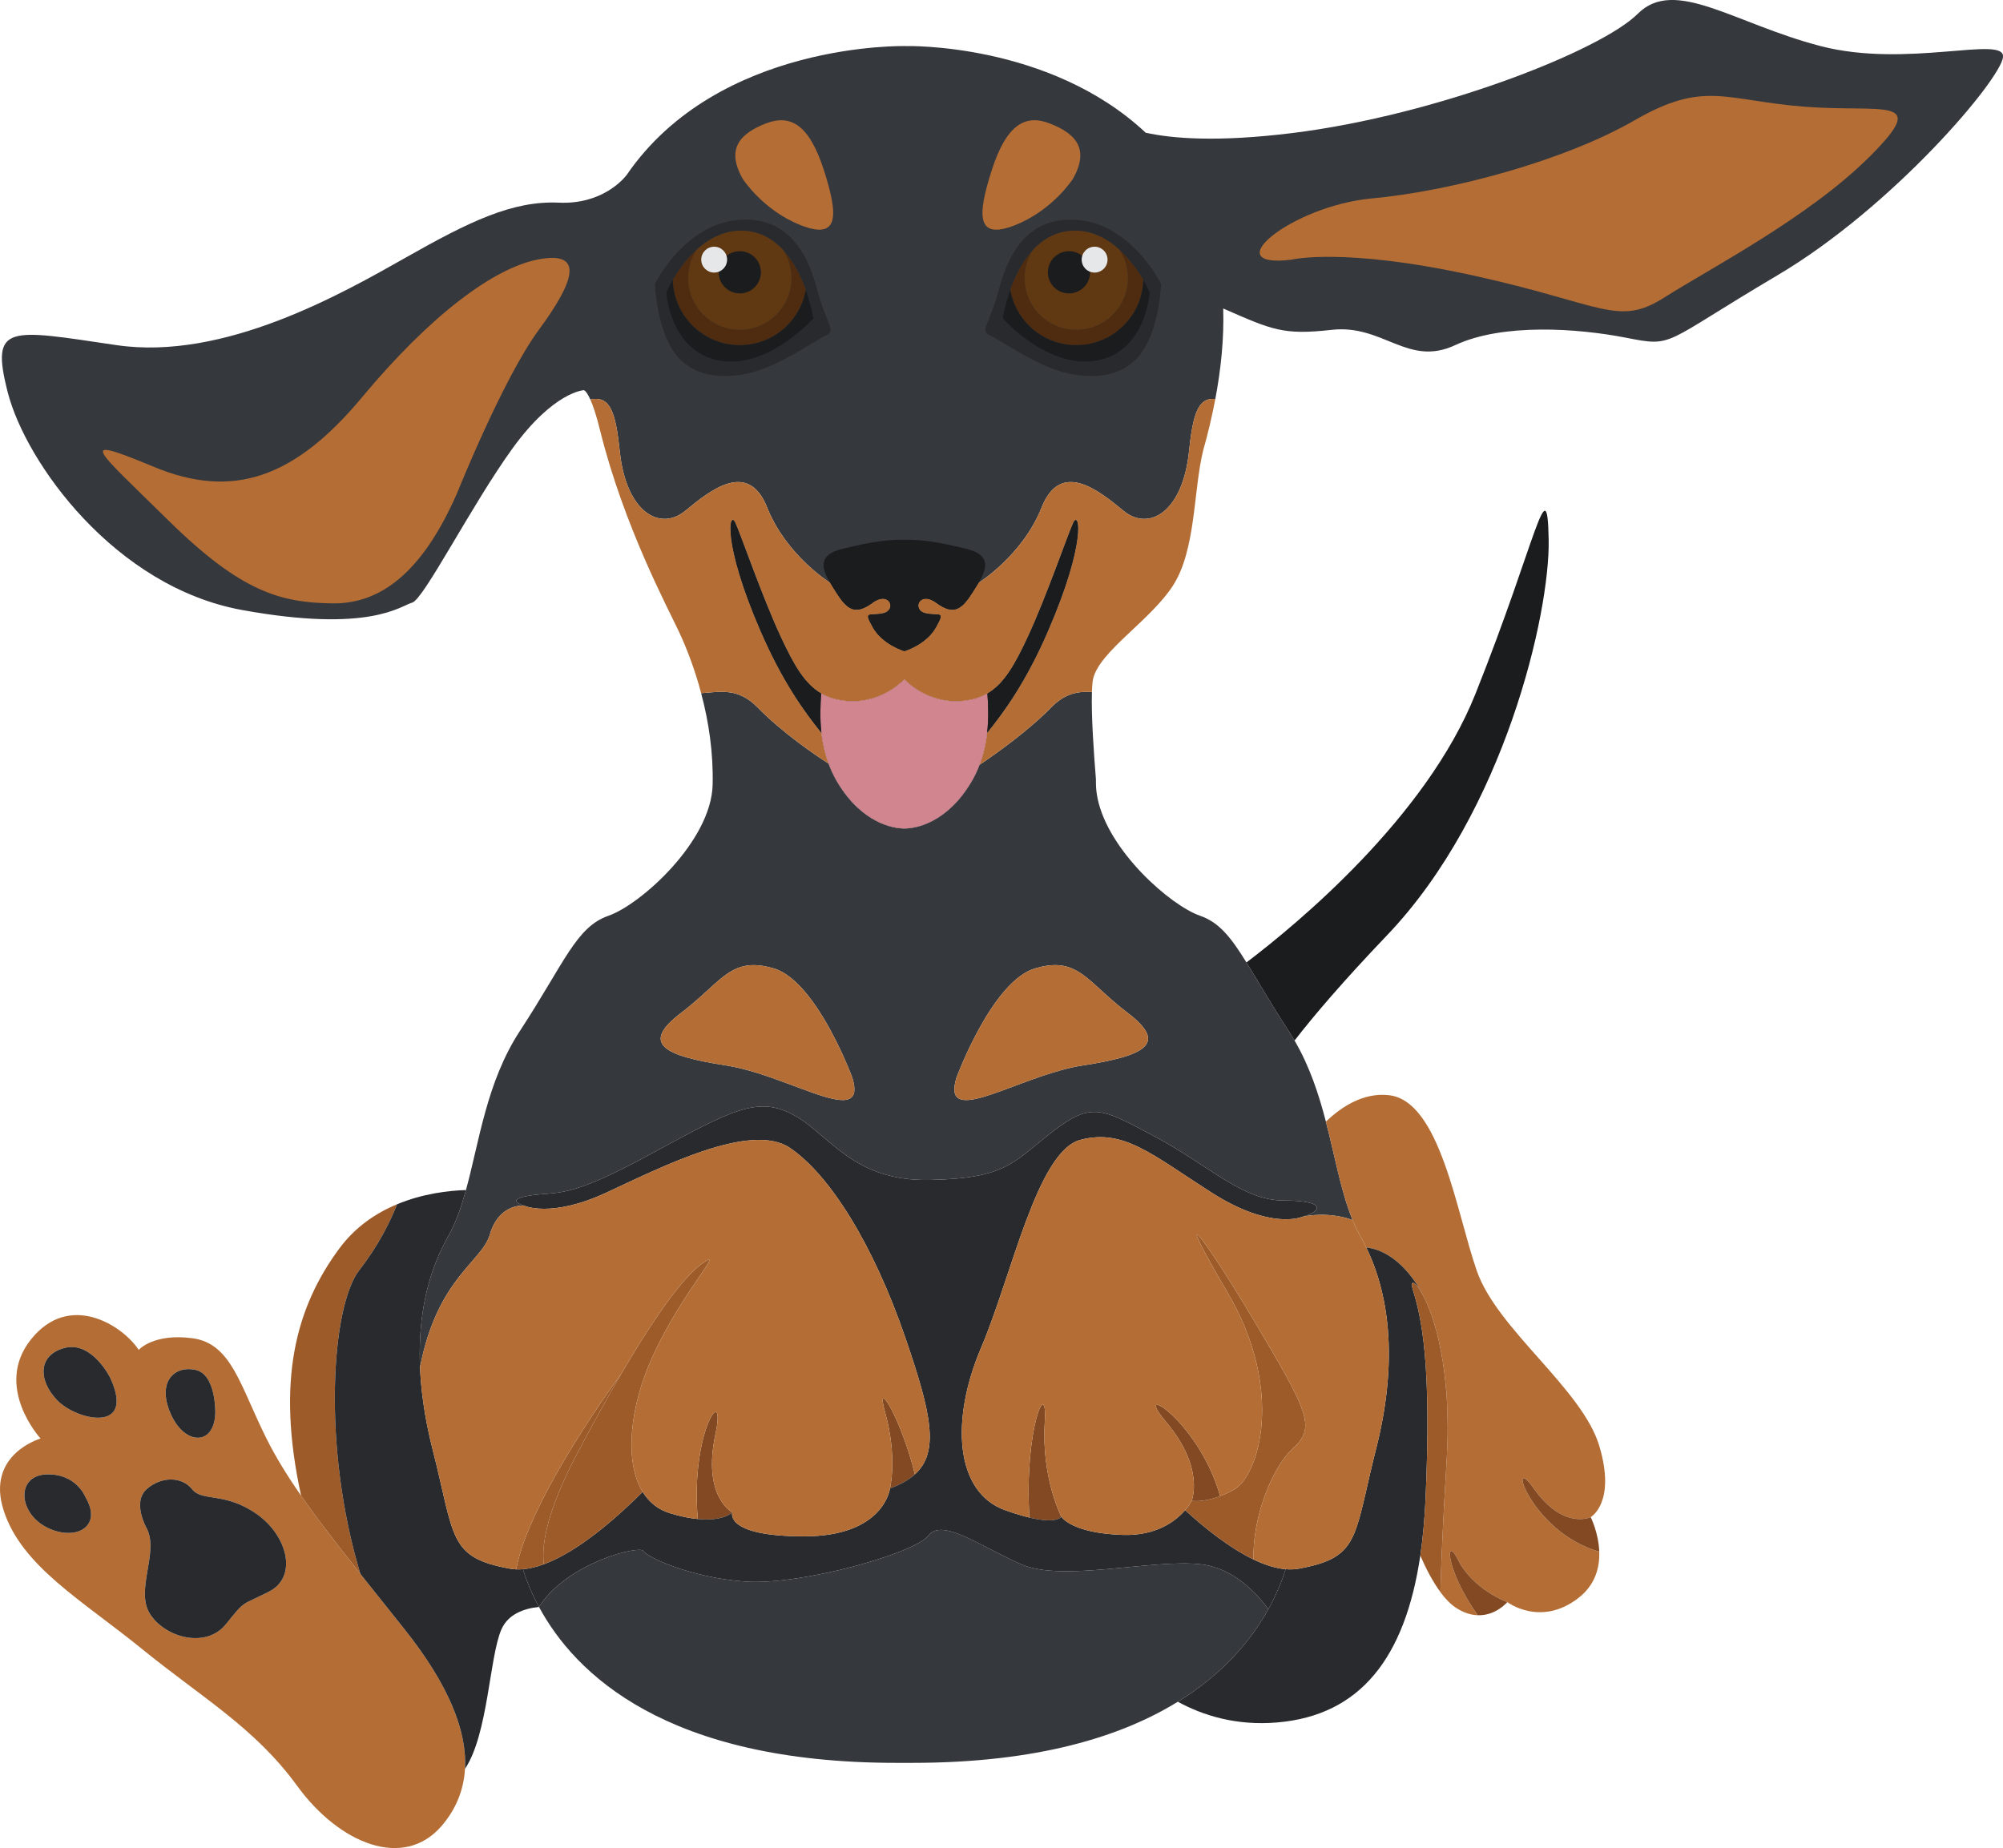 <?xml version="1.0" encoding="UTF-8"?><svg xmlns="http://www.w3.org/2000/svg" xmlns:xlink="http://www.w3.org/1999/xlink" height="554.8" preserveAspectRatio="xMidYMid meet" version="1.0" viewBox="0.0 0.0 601.2 554.8" width="601.2" zoomAndPan="magnify"><defs><clipPath id="a"><path d="M 0 0 L 601.219 0 L 601.219 249 L 0 249 Z M 0 0"/></clipPath><clipPath id="b"><path d="M 0 394 L 140 394 L 140 554.809 L 0 554.809 Z M 0 394"/></clipPath></defs><g><g><path d="M 541.328 32.008 C 517.566 30.105 511.547 24.035 490.633 36.102 C 469.723 48.164 435.82 57.355 411.742 59.57 C 387.66 61.789 364.531 80.801 387.66 77.949 C 387.66 77.949 403.188 74.145 442.156 82.699 C 481.129 91.258 485.566 98.188 499.504 89.328 C 513.445 80.484 542.914 65.273 561.289 46.898 C 579.664 28.523 565.09 33.906 541.328 32.008 Z M 341.492 75.477 C 337.562 71.348 332.062 67.254 325.055 66.227 C 315.207 64.793 308.883 68.797 304.828 74.895 C 302.621 78.215 301.09 82.156 300.023 86.188 C 297.02 97.594 294.004 99.176 297.02 100.598 C 300.023 102.027 308.895 108.199 316.5 110.898 C 324.105 113.598 335.039 114.535 341.531 107.262 C 348.02 99.961 348.5 85.234 348.5 85.234 C 348.5 85.234 346.094 80.332 341.492 75.477 Z M 245.047 86.188 C 243.984 82.156 242.449 78.215 240.242 74.895 C 236.188 68.797 229.863 64.793 220.016 66.227 C 213.02 67.254 207.508 71.348 203.578 75.477 C 198.98 80.332 196.57 85.234 196.57 85.234 C 196.57 85.234 197.051 99.961 203.539 107.262 C 210.031 114.535 220.969 113.598 228.57 110.898 C 236.176 108.199 245.047 102.027 248.051 100.598 C 251.066 99.176 248.051 97.594 245.047 86.188 Z M 247.266 51.016 C 242.828 37.227 237.125 34.227 229.84 37.074 C 222.551 39.93 217.621 44.363 222.934 53.703 C 222.934 53.703 229.039 63.211 240.445 67.645 C 251.852 72.082 251.699 64.805 247.266 51.016 Z M 290.039 164.762 C 280.852 162.543 276.73 162.012 271.445 162.012 C 266.16 162.012 262.043 162.543 252.855 164.762 C 245.363 166.574 246.656 170.707 249.152 174.965 C 249.164 174.965 249.164 174.965 249.164 174.965 C 249.723 175.926 250.355 176.902 250.953 177.855 C 254.234 183.035 256.656 184.824 261.84 181.023 C 267.012 177.219 269.227 183.137 265.109 184.09 C 260.992 185.039 258.988 183.035 261.941 188.309 C 264.895 193.594 271.445 195.496 271.445 195.496 C 271.445 195.496 278 193.594 280.949 188.309 C 283.902 183.035 281.902 185.039 277.781 184.09 C 273.664 183.137 275.883 177.219 281.051 181.023 C 286.234 184.824 288.656 183.035 291.938 177.855 C 292.535 176.902 293.168 175.926 293.738 174.965 C 296.234 170.707 297.527 166.574 290.039 164.762 Z M 315.117 37.074 C 307.832 34.227 302.129 37.242 297.691 51.016 C 293.258 64.805 293.094 72.094 304.5 67.656 C 315.906 63.223 322.012 53.719 322.012 53.719 C 327.336 44.363 322.406 39.93 315.117 37.074 Z M 161.719 77.848 C 147.992 80.383 128.77 95.109 108.707 119.215 C 88.629 143.316 70.051 150.086 46.176 140.148 C 22.309 130.227 28.43 134.445 50.406 156.105 C 72.371 177.754 84.195 180.922 99.832 181.137 C 115.461 181.34 127.562 170.059 137.223 147.969 C 137.223 147.969 150.945 113.66 161.719 99.023 C 172.492 84.387 175.445 75.312 161.719 77.848" fill="#ab5b2f"/></g><g clip-path="url(#a)"><path d="M 322.191 156.84 C 320.504 160.426 314.168 179.02 308.465 191.273 C 304.551 199.676 301.332 205.293 296.363 208.195 C 294.082 209.523 291.445 210.285 288.188 210.488 C 277.832 211.121 271.445 203.949 271.445 203.949 C 271.445 203.949 265.008 211.121 254.652 210.488 C 251.41 210.285 248.762 209.523 246.48 208.18 C 241.512 205.293 238.293 199.664 234.375 191.273 C 228.672 179.02 222.336 160.426 220.652 156.84 C 218.965 153.254 216.633 162.543 228.254 189.375 C 235.023 205 241.586 213.82 246.543 220.008 C 246.887 222.871 247.52 226.062 248.711 229.258 C 248.836 229.648 248.988 230.031 249.152 230.426 C 249.164 230.426 249.164 230.426 249.164 230.426 C 249.773 231.93 250.508 233.426 251.383 234.883 C 258.672 247.039 267.961 248.723 271.445 248.723 C 274.93 248.723 284.172 247.039 291.457 234.883 C 292.496 233.16 293.332 231.375 294.004 229.602 C 295.273 226.293 295.945 222.996 296.285 220.02 C 301.254 213.836 307.82 205.012 314.586 189.375 C 326.207 162.543 323.891 153.254 322.191 156.84 Z M 546.398 13.82 C 520.418 7.055 502.676 -6.965 491.586 4.125 C 480.496 15.215 431.387 34.543 387.98 39.93 C 365.445 42.73 351.797 41.59 343.875 39.84 C 314.867 12.641 271.875 13.832 271.875 13.832 C 271.875 13.832 215.633 12.301 188.094 52.523 C 188.094 52.523 188.078 52.551 188.039 52.59 C 188.039 52.602 188.027 52.602 188.016 52.613 C 187.293 53.562 180.844 61.434 167.738 60.84 C 153.797 60.203 140.809 66.543 121.797 77.316 C 102.785 88.086 67.301 108.363 34.984 103.613 C 2.668 98.859 -3.035 96.961 2.348 117.871 C 7.734 138.781 34.352 176.168 72.688 183.137 C 111.023 190.109 120.215 181.871 123.699 180.922 C 127.184 179.969 141.441 151.773 153.797 134.66 C 166.156 117.555 175.242 117.137 175.242 117.137 C 175.242 117.137 175.965 117.211 177.191 119.949 C 183.215 118.645 184.809 123.879 186.027 135.523 C 187.926 153.75 198.066 159.605 205.672 153.355 C 213.273 147.094 224.566 138.008 230.27 152.379 C 235.859 166.445 248.621 174.621 249.152 174.965 C 249.164 174.965 249.164 174.965 249.164 174.965 C 249.723 175.926 250.355 176.902 250.953 177.855 C 254.234 183.035 256.656 184.824 261.84 181.023 C 267.012 177.219 269.227 183.137 265.109 184.09 C 260.992 185.039 258.988 183.035 261.941 188.309 C 264.895 193.594 271.445 195.496 271.445 195.496 C 271.445 195.496 278 193.594 280.949 188.309 C 283.902 183.035 281.902 185.039 277.781 184.09 C 273.664 183.137 275.883 177.219 281.051 181.023 C 286.234 184.824 288.656 183.035 291.938 177.855 C 292.535 176.902 293.168 175.926 293.738 174.965 C 293.738 174.965 306.918 166.738 312.621 152.379 C 318.324 138.008 329.629 147.094 337.234 153.355 C 344.84 159.617 354.977 153.75 356.879 135.535 C 358.031 124.512 359.527 119.227 364.773 119.797 C 366.473 110.824 367.422 101.621 367.145 92.613 C 381.895 99.051 385.078 100.66 399.703 99.023 C 415.227 97.289 422.516 110.266 436.773 103.613 C 451.031 96.961 473.523 98.543 488.098 101.395 C 502.676 104.246 498.555 103.297 533.406 82.699 C 568.258 62.105 600.578 23.77 601.211 17.113 C 601.844 10.461 572.379 20.602 546.398 13.82" fill="#35383d"/></g><g><path d="M 397.965 336.742 L 397.965 336.73 C 395.848 328.555 393.125 320.191 388.562 312.383 C 388.016 311.434 387.434 310.492 386.824 309.559 C 381.262 301.039 377.422 294.234 374.125 288.938 C 369.449 281.371 365.926 276.898 360.211 274.922 C 351.289 271.816 332.723 255.492 329.453 239.766 C 329.453 239.766 329.453 239.727 329.441 239.66 C 329.148 238.32 328.996 236.965 328.957 235.633 C 328.945 235.062 328.934 234.48 328.934 233.906 L 328.934 233.844 C 328.352 226.695 327.5 214.758 327.742 207.727 C 323.688 207.523 319.746 208.043 315.523 212.363 C 308.594 219.461 298.871 226.328 294.004 229.602 C 293.332 231.375 292.496 233.16 291.457 234.883 C 284.172 247.039 274.93 248.723 271.445 248.723 C 267.961 248.723 258.672 247.039 251.383 234.883 C 250.508 233.426 249.773 231.93 249.164 230.426 C 249.164 230.426 249.164 230.426 249.152 230.426 C 248.988 230.031 248.836 229.648 248.711 229.258 C 244.691 226.648 234.82 219.98 227.379 212.363 C 221.562 206.406 216.254 207.676 210.449 208.105 C 212.754 216.734 214.137 226.113 213.895 235.633 C 213.465 252.527 192.352 271.535 182.629 274.922 C 172.91 278.289 169.539 288.859 156.016 309.559 C 146.027 324.855 143.875 342.684 139.855 357.262 C 138.438 362.418 136.789 367.156 134.473 371.238 C 133.914 372.215 133.379 373.23 132.887 374.254 C 132.684 374.637 132.508 375.016 132.328 375.406 C 132.102 375.891 131.887 376.371 131.668 376.852 C 131.113 378.156 130.578 379.488 130.098 380.859 C 129.922 381.328 129.77 381.797 129.617 382.277 C 129.539 382.492 129.465 382.707 129.402 382.926 C 128.957 384.328 128.551 385.762 128.184 387.234 C 126.738 393.113 125.98 399.512 125.98 406.422 C 125.98 407.078 125.992 407.75 126.004 408.422 C 126.016 409.105 126.043 409.777 126.066 410.477 C 131.277 383.57 144.609 378.918 147.031 370.617 C 149.766 361.164 157.281 361.938 157.281 361.938 C 157.281 361.938 150.945 360.148 159.285 358.883 C 167.637 357.613 170.273 360.098 194.988 346.629 C 219.699 333.156 227.469 328.883 238.242 334.754 C 249.016 340.605 255.895 354.699 279.062 354.23 C 302.242 353.762 304.145 348.844 316.02 339.656 C 327.895 330.469 331.102 332.965 346.93 341.379 C 362.746 349.797 372.887 360.402 385.254 360.402 C 392.324 360.402 395.289 361.391 395.289 362.594 C 395.289 362.695 395.266 362.785 395.227 362.887 C 395.141 363.129 394.938 363.383 394.621 363.633 C 394.543 363.699 394.469 363.762 394.379 363.812 C 394.289 363.875 394.203 363.926 394.102 363.988 C 394.012 364.055 393.91 364.105 393.797 364.168 C 393.48 364.332 393.113 364.508 392.695 364.676 C 392.34 364.824 391.945 364.965 391.527 365.105 C 391.375 365.145 391.211 365.195 391.035 365.258 C 392.352 364.965 398.852 363.723 405.977 366.258 C 402.504 357.816 400.754 347.438 397.965 336.742 Z M 324.902 319.871 C 316.828 321.129 307.906 324.828 300.695 327.453 C 298.68 328.188 296.793 328.832 295.109 329.328 C 288.594 331.203 284.879 330.695 287.098 323.473 C 287.098 323.473 297.781 294.488 310.707 290.711 C 316.156 289.113 319.77 289.582 323.039 291.359 C 323.875 291.812 324.699 292.359 325.535 292.992 C 329.074 295.652 332.684 299.684 338.426 304.031 C 350.668 313.332 343.914 316.922 324.902 319.871 Z M 254.934 329.871 C 253.98 330.328 252.613 330.355 250.926 330.062 C 243.488 328.809 229.84 321.723 218 319.871 C 198.992 316.922 192.223 313.332 204.48 304.031 C 212.816 297.707 216.66 292.066 222.336 290.305 C 224.996 289.469 228.066 289.508 232.195 290.711 C 239.711 292.902 246.465 303.625 250.812 312.219 C 253.93 318.391 255.809 323.473 255.809 323.473 C 256.949 327.199 256.516 329.137 254.934 329.871" fill="#35383d"/></g><g><path d="M 364.773 119.797 C 363.785 125.055 362.543 130.227 361.125 135.246 C 358.16 147.262 359.008 165.078 352.035 175.852 C 348.805 180.844 343.621 185.57 338.883 190.047 C 333.395 195.219 328.527 200.047 327.957 204.582 C 327.855 205.457 327.781 206.508 327.742 207.727 C 323.688 207.523 319.746 208.043 315.523 212.363 C 308.594 219.461 298.871 226.328 294.004 229.602 C 295.273 226.293 295.945 222.996 296.285 220.02 C 301.254 213.836 307.82 205.012 314.586 189.375 C 326.207 162.543 323.891 153.254 322.191 156.84 C 320.504 160.426 314.168 179.02 308.465 191.273 C 304.551 199.676 301.332 205.293 296.363 208.195 C 294.082 209.523 291.445 210.285 288.188 210.488 C 277.832 211.121 271.445 203.949 271.445 203.949 C 271.445 203.949 265.008 211.121 254.652 210.488 C 251.41 210.285 248.762 209.523 246.48 208.18 C 241.512 205.293 238.293 199.664 234.375 191.273 C 228.672 179.02 222.336 160.426 220.652 156.84 C 218.965 153.254 216.633 162.543 228.254 189.375 C 235.023 205 241.586 213.82 246.543 220.008 C 246.887 222.871 247.52 226.062 248.711 229.258 C 244.691 226.648 234.82 219.98 227.379 212.363 C 221.562 206.406 216.254 207.676 210.449 208.105 C 208.676 201.387 206.344 195.113 203.758 189.578 C 200.512 182.633 187.242 157.906 180.145 129.328 C 178.992 124.598 177.98 121.711 177.191 119.949 C 183.215 118.645 184.809 123.879 186.027 135.523 C 187.926 153.75 198.066 159.605 205.672 153.355 C 213.273 147.094 224.566 138.008 230.27 152.379 C 235.859 166.445 248.621 174.621 249.152 174.965 C 249.164 174.965 249.164 174.965 249.164 174.965 C 249.723 175.926 250.355 176.902 250.953 177.855 C 254.234 183.035 256.656 184.824 261.84 181.023 C 267.012 177.219 269.227 183.137 265.109 184.09 C 260.992 185.039 258.988 183.035 261.941 188.309 C 264.895 193.594 271.445 195.496 271.445 195.496 C 271.445 195.496 278 193.594 280.949 188.309 C 283.902 183.035 281.902 185.039 277.781 184.09 C 273.664 183.137 275.883 177.219 281.051 181.023 C 286.234 184.824 288.656 183.035 291.938 177.855 C 292.535 176.902 293.168 175.926 293.738 174.965 C 293.738 174.965 306.918 166.738 312.621 152.379 C 318.324 138.008 329.629 147.094 337.234 153.355 C 344.84 159.617 354.977 153.75 356.879 135.535 C 358.031 124.512 359.527 119.227 364.773 119.797" fill="#b46e35"/></g><g><path d="M 219.801 454.035 C 219.801 454.035 217.18 456.785 209.434 456.023 C 207.129 429.488 218.18 414.43 214.73 430.59 C 210.727 449.383 219.801 454.035 219.801 454.035" fill="#824922"/></g><g><path d="M 267.125 446.848 C 267.125 446.848 269.445 437.535 265.641 423.922 C 262.512 412.73 270.66 426.293 274.602 442.617 C 272.75 444.289 270.281 445.672 267.125 446.848" fill="#824922"/></g><g><path d="M 318.555 455.301 C 318.555 455.301 317.516 457.598 308.984 455.594 C 307.312 429.359 314.512 412.527 313.586 427.004 C 312.535 443.68 318.555 455.301 318.555 455.301" fill="#824922"/></g><g><path d="M 380.695 483.094 C 375.73 492.094 367.414 502.348 353.523 510.875 C 336.594 521.332 311.371 529.227 273.832 529.227 L 269.031 529.227 C 199.934 529.227 172.574 502.461 161.773 482.41 C 170.379 468.965 192.141 463.855 193.09 465.617 C 194.039 467.379 207.348 473.68 223.824 474.809 C 240.301 475.945 274.52 466.391 278.637 461.008 C 282.758 455.617 294.16 464.176 306.52 469.609 C 318.875 475.047 345.805 467.977 360.383 469.609 C 370.266 470.727 377.238 478.316 380.695 483.094" fill="#35383d"/></g><g><path d="M 395.289 362.594 C 395.289 362.695 395.266 362.785 395.227 362.887 C 395.141 363.129 394.938 363.383 394.621 363.633 C 394.543 363.699 394.469 363.762 394.379 363.812 C 394.289 363.875 394.203 363.926 394.102 363.988 C 394.012 364.055 393.91 364.105 393.797 364.168 C 393.48 364.332 393.113 364.508 392.695 364.676 C 392.34 364.824 391.945 364.965 391.527 365.105 C 391.375 365.145 391.211 365.195 391.035 365.258 C 390.957 365.281 390.895 365.297 390.855 365.309 C 390.816 365.32 390.793 365.32 390.793 365.32 C 390.793 365.32 381.516 369.438 363.66 358.031 C 345.801 346.629 337.246 338.742 324.258 342.203 C 311.266 345.676 303.664 383.062 294.473 404.609 C 285.285 426.152 286.555 448.016 301.762 453.402 C 304.625 454.414 307.008 455.113 308.984 455.594 C 317.516 457.598 318.555 455.301 318.555 455.301 C 318.555 455.301 321.406 460.27 336.93 460.789 C 347.234 461.145 353 456.52 355.711 453.363 C 361.883 459.004 369.211 464.781 376.242 468.164 C 379.578 469.777 382.859 470.84 385.902 471.082 C 384.797 474.555 383.148 478.672 380.691 483.094 C 377.23 478.316 370.262 470.727 360.375 469.609 C 345.801 467.977 318.871 475.047 306.516 469.609 C 294.156 464.176 282.75 455.617 278.633 461.004 C 274.512 466.391 240.293 475.945 223.82 474.809 C 207.344 473.68 194.035 467.379 193.086 465.617 C 192.137 463.855 170.375 468.965 161.77 482.41 C 159.512 478.242 157.98 474.363 156.941 471.082 C 158.941 470.93 161.059 470.41 163.215 469.609 C 173.543 465.82 185.023 455.734 192.895 447.875 C 194.758 450.918 197.434 453.148 201.008 454.25 C 204.328 455.277 207.113 455.809 209.434 456.023 C 217.18 456.785 219.801 454.035 219.801 454.035 C 219.801 454.035 217.266 461.223 241.348 461.223 C 265.426 461.223 267.125 446.848 267.125 446.848 C 270.281 445.672 272.75 444.289 274.602 442.617 C 282.055 435.875 279.543 424.316 271.762 401.656 C 262.055 373.344 248.949 352.648 237.125 344.625 C 225.301 336.59 198.258 350.531 181.781 358.133 C 165.305 365.738 157.281 361.938 157.281 361.938 C 157.281 361.938 150.945 360.148 159.285 358.883 C 167.637 357.613 170.273 360.098 194.988 346.629 C 219.699 333.156 227.469 328.883 238.242 334.754 C 249.016 340.605 255.895 354.699 279.062 354.23 C 302.242 353.762 304.145 348.844 316.02 339.656 C 327.895 330.469 331.102 332.965 346.93 341.379 C 362.746 349.797 372.887 360.402 385.254 360.402 C 392.324 360.402 395.289 361.391 395.289 362.594" fill="#282a2d"/></g><g><path d="M 296.285 220.02 C 295.945 222.996 295.273 226.293 294.004 229.602 C 293.332 231.375 292.496 233.16 291.457 234.883 C 284.172 247.039 274.93 248.723 271.445 248.723 C 267.961 248.723 258.672 247.039 251.383 234.883 C 250.508 233.426 249.773 231.93 249.164 230.426 C 249.164 230.426 249.164 230.426 249.152 230.426 C 248.988 230.031 248.836 229.648 248.711 229.258 C 247.52 226.062 246.887 222.871 246.543 220.008 C 246.035 215.645 246.266 210.918 246.48 208.18 C 248.762 209.523 251.41 210.285 254.652 210.488 C 265.008 211.121 271.445 203.949 271.445 203.949 C 271.445 203.949 277.832 211.121 288.188 210.488 C 291.445 210.285 294.082 209.523 296.363 208.195 C 296.578 210.918 296.805 215.645 296.285 220.02" fill="#d1868f"/></g><g><path d="M 246.543 220.008 C 241.586 213.82 235.023 205 228.254 189.375 C 216.633 162.543 218.965 153.254 220.652 156.84 C 222.336 160.426 228.672 179.02 234.375 191.273 C 238.293 199.664 241.512 205.293 246.48 208.18 C 246.266 210.918 246.035 215.645 246.543 220.008" fill="#1b1c1e"/></g><g><path d="M 314.586 189.375 C 307.82 205.012 301.254 213.836 296.285 220.02 C 296.805 215.645 296.578 210.918 296.363 208.195 C 301.332 205.293 304.551 199.676 308.465 191.273 C 314.168 179.02 320.504 160.426 322.191 156.84 C 323.891 153.254 326.207 162.543 314.586 189.375" fill="#1b1c1e"/></g><g><path d="M 293.738 174.965 C 293.168 175.926 292.535 176.902 291.938 177.855 C 288.656 183.035 286.234 184.824 281.051 181.023 C 275.883 177.219 273.664 183.137 277.781 184.09 C 281.902 185.039 283.902 183.035 280.949 188.309 C 278 193.594 271.445 195.496 271.445 195.496 C 271.445 195.496 264.895 193.594 261.941 188.309 C 258.988 183.035 260.992 185.039 265.109 184.09 C 269.227 183.137 267.012 177.219 261.84 181.023 C 256.656 184.824 254.234 183.035 250.953 177.855 C 250.355 176.902 249.723 175.926 249.164 174.965 C 249.164 174.965 249.164 174.965 249.152 174.965 C 246.656 170.707 245.363 166.574 252.855 164.762 C 262.043 162.543 266.16 162.012 271.445 162.012 C 276.73 162.012 280.852 162.543 290.039 164.762 C 297.527 166.574 296.234 170.707 293.738 174.965" fill="#1b1c1e"/></g><g><path d="M 329.281 108.266 C 314.504 111.004 300.941 95.594 300.941 95.594 C 300.941 95.594 301.512 91.754 303.238 87 C 304.617 83.137 306.746 78.688 309.902 75.199 L 309.914 75.188 C 312.602 72.234 316.035 69.98 320.41 69.398 C 326.809 68.547 332.07 71.375 336.074 75.062 C 339.242 77.988 341.625 81.438 343.156 84.008 C 344.449 86.215 345.121 87.773 345.121 87.773 C 345.121 87.773 344.07 105.516 329.281 108.266 Z M 341.496 75.48 C 337.57 71.348 332.07 67.254 325.059 66.227 C 315.215 64.797 308.891 68.801 304.832 74.898 C 302.629 78.219 301.094 82.16 300.031 86.188 C 297.027 97.594 294.012 99.18 297.027 100.598 C 300.031 102.031 308.902 108.203 316.504 110.902 C 324.109 113.602 335.047 114.539 341.535 107.266 C 348.023 99.965 348.508 85.238 348.508 85.238 C 348.508 85.238 346.098 80.336 341.496 75.48" fill="#282a2d"/></g><g><path d="M 338.559 83.488 C 338.559 92.07 331.613 99.027 323.031 99.027 C 314.465 99.027 307.508 92.07 307.508 83.488 C 307.508 80.449 308.383 77.598 309.902 75.199 L 309.914 75.188 C 312.602 72.234 316.035 69.98 320.41 69.398 C 326.809 68.547 332.07 71.375 336.074 75.062 C 337.645 77.496 338.559 80.387 338.559 83.488" fill="#603913"/></g><g><path d="M 343.156 84.008 C 342.879 94.883 333.969 103.613 323.031 103.613 C 313.121 103.613 304.883 96.441 303.238 87 C 304.617 83.137 306.746 78.688 309.902 75.199 C 308.383 77.598 307.508 80.449 307.508 83.488 C 307.508 92.07 314.465 99.027 323.031 99.027 C 331.613 99.027 338.559 92.07 338.559 83.488 C 338.559 80.387 337.645 77.496 336.074 75.062 C 339.242 77.988 341.625 81.438 343.156 84.008" fill="#4f2c0f"/></g><g><path d="M 345.121 87.773 C 345.121 87.773 344.07 105.516 329.281 108.266 C 314.504 111.004 300.941 95.594 300.941 95.594 C 300.941 95.594 301.512 91.754 303.238 87 C 304.883 96.441 313.121 103.613 323.031 103.613 C 333.969 103.613 342.879 94.883 343.156 84.008 C 344.449 86.215 345.121 87.773 345.121 87.773" fill="#1b1c1e"/></g><g><path d="M 322.02 53.719 C 322.02 53.719 315.91 63.227 304.504 67.66 C 293.098 72.098 293.262 64.809 297.699 51.02 C 302.133 37.242 307.836 34.227 315.125 37.078 C 322.41 39.93 327.34 44.367 322.02 53.719" fill="#b46e35"/></g><g><path d="M 215.801 108.266 C 201.012 105.516 199.961 87.773 199.961 87.773 C 199.961 87.773 200.633 86.215 201.938 84.008 C 203.457 81.438 205.84 77.988 209.008 75.062 C 213.016 71.375 218.273 68.547 224.672 69.398 C 229.047 69.98 232.48 72.234 235.168 75.188 L 235.18 75.199 C 238.336 78.688 240.465 83.137 241.859 87 C 243.57 91.754 244.141 95.594 244.141 95.594 C 244.141 95.594 230.578 111.004 215.801 108.266 Z M 245.051 86.188 C 243.988 82.16 242.453 78.219 240.25 74.898 C 236.195 68.801 229.871 64.797 220.023 66.227 C 213.027 67.254 207.512 71.348 203.586 75.48 C 198.984 80.336 196.574 85.238 196.574 85.238 C 196.574 85.238 197.059 99.965 203.547 107.266 C 210.035 114.539 220.973 113.602 228.578 110.902 C 236.18 108.203 245.051 102.031 248.055 100.598 C 251.07 99.18 248.055 97.594 245.051 86.188" fill="#282a2d"/></g><g><path d="M 237.574 83.488 C 237.574 92.07 230.617 99.027 222.051 99.027 C 213.469 99.027 206.523 92.07 206.523 83.488 C 206.523 80.387 207.438 77.496 209.008 75.062 C 213.016 71.375 218.273 68.547 224.672 69.398 C 229.047 69.98 232.48 72.234 235.168 75.188 L 235.18 75.199 C 236.699 77.598 237.574 80.449 237.574 83.488" fill="#603913"/></g><g><path d="M 241.859 87 C 240.199 96.441 231.961 103.613 222.051 103.613 C 211.113 103.613 202.203 94.883 201.938 84.008 C 203.457 81.438 205.84 77.988 209.008 75.062 C 207.438 77.496 206.523 80.387 206.523 83.488 C 206.523 92.07 213.469 99.027 222.051 99.027 C 230.617 99.027 237.574 92.07 237.574 83.488 C 237.574 80.449 236.699 77.598 235.18 75.199 C 238.336 78.688 240.465 83.137 241.859 87" fill="#4f2c0f"/></g><g><path d="M 244.141 95.594 C 244.141 95.594 230.578 111.004 215.801 108.266 C 201.012 105.516 199.961 87.773 199.961 87.773 C 199.961 87.773 200.633 86.215 201.938 84.008 C 202.203 94.883 211.113 103.613 222.051 103.613 C 231.961 103.613 240.199 96.441 241.859 87 C 243.57 91.754 244.141 95.594 244.141 95.594" fill="#1b1c1e"/></g><g><path d="M 240.453 67.648 C 229.047 63.211 222.938 53.707 222.938 53.707 C 217.625 44.367 222.559 39.93 229.844 37.078 C 237.133 34.227 242.836 37.23 247.27 51.02 C 251.707 64.809 251.859 72.082 240.453 67.648" fill="#b46e35"/></g><g><path d="M 161.723 99.027 C 150.953 113.664 137.227 147.973 137.227 147.973 C 127.57 170.062 115.465 181.344 99.84 181.141 C 84.199 180.926 72.375 177.754 50.414 156.109 C 28.438 134.449 22.316 130.23 46.18 140.152 C 70.055 150.09 88.637 143.32 108.711 119.215 C 128.773 95.109 147.996 80.387 161.723 77.852 C 175.449 75.316 172.496 84.391 161.723 99.027" fill="#b46e35"/></g><g><path d="M 561.293 46.902 C 542.918 65.277 513.453 80.484 499.512 89.332 C 485.57 98.191 481.137 91.258 442.164 82.703 C 403.191 74.148 387.668 77.949 387.668 77.949 C 364.539 80.805 387.668 61.793 411.746 59.574 C 435.828 57.355 469.73 48.168 490.641 36.102 C 511.551 24.039 517.57 30.109 541.336 32.012 C 565.098 33.91 579.672 28.523 561.293 46.902" fill="#b46e35"/></g><g><path d="M 328.938 233.91 C 329.191 236.98 329.395 239.156 329.445 239.664 L 328.938 233.91" fill="#35383d"/></g><g><path d="M 388.094 434.809 C 387.371 435.457 386.637 436.254 385.902 437.18 C 385.902 437.18 385.902 437.191 385.887 437.203 C 380.832 443.629 375.965 456.289 376.242 468.164 C 369.211 464.781 361.883 459.004 355.711 453.363 C 357.082 451.766 357.676 450.551 357.676 450.551 C 357.676 450.551 360.973 451.172 366.23 449.156 C 367.5 448.676 368.879 448.039 370.352 447.219 C 377.953 442.945 385.621 417.281 368.512 388.133 C 351.402 358.984 360.273 369.34 376.32 396.371 C 392.375 423.402 395.227 428.473 388.094 434.809" fill="#9e5b2a"/></g><g><path d="M 366.23 449.156 C 360.973 451.172 357.676 450.551 357.676 450.551 C 357.676 450.551 361.746 440.727 349.922 426.785 C 339.34 414.305 359.73 426.203 366.23 449.156" fill="#824922"/></g><g><path d="M 480.016 465.82 C 480.18 470.434 478.91 475.719 473.805 479.699 C 462.398 488.57 452.422 480.965 452.422 480.965 C 452.422 480.965 442.094 477.238 437.582 468.191 C 433.781 460.574 433.68 470.98 443.539 484.906 C 441.613 484.844 439.434 484.25 437.051 482.703 C 435.379 481.613 433.793 479.953 432.324 477.965 L 432.324 477.938 C 432.59 468.84 433.121 456.051 434.199 438.676 C 434.605 432.148 434.605 426.23 434.312 420.934 C 434.25 419.754 434.176 418.613 434.086 417.496 C 434.086 417.461 434.074 417.422 434.074 417.371 C 434.035 416.785 433.984 416.23 433.922 415.672 C 433.895 415.383 433.871 415.09 433.832 414.809 C 433.793 414.328 433.742 413.859 433.68 413.391 C 433.602 412.73 433.527 412.086 433.438 411.438 C 433.352 410.719 433.25 410.02 433.133 409.32 C 433.059 408.789 432.969 408.27 432.883 407.766 C 432.867 407.637 432.844 407.523 432.816 407.395 C 432.766 407.066 432.715 406.75 432.652 406.434 C 432.629 406.293 432.602 406.152 432.578 406.027 C 432.477 405.457 432.363 404.91 432.246 404.367 C 432.133 403.82 432.02 403.289 431.906 402.77 C 431.789 402.25 431.676 401.742 431.551 401.25 C 431.324 400.301 431.082 399.398 430.84 398.551 C 430.738 398.195 430.637 397.852 430.535 397.512 C 430.422 397.117 430.309 396.75 430.184 396.383 C 430.031 395.914 429.879 395.457 429.727 395.016 C 429.598 394.621 429.461 394.242 429.32 393.875 C 429.156 393.406 428.977 392.961 428.812 392.543 C 428.723 392.328 428.637 392.113 428.547 391.898 C 428.395 391.543 428.254 391.211 428.102 390.883 C 427.66 389.867 427.215 388.992 426.797 388.246 C 426.797 388.246 426.785 388.234 426.773 388.211 C 426.746 388.172 426.734 388.145 426.723 388.105 C 426.012 386.715 420.117 375.699 410.07 374.484 C 409.535 373.367 408.965 372.289 408.371 371.238 C 407.484 369.668 406.699 368.008 405.977 366.258 C 402.504 357.816 400.754 347.438 397.965 336.742 L 397.965 336.73 C 402.68 332.203 409.258 327.945 416.863 328.781 C 432.262 330.469 437.152 364.055 443.285 381.578 C 449.406 399.121 474.906 416.965 480.027 434.074 C 485.148 451.184 477.441 455.453 477.441 455.453 C 477.441 455.453 469.266 459.406 460.395 446.898 C 452.043 435.125 459.23 459.902 480.016 465.82" fill="#b46e35"/></g><g><path d="M 427.863 450.234 C 427.582 456.203 427.078 461.789 426.305 466.988 L 426.305 467 C 421.715 497.887 408.18 514.918 383.504 517.086 C 370.984 518.188 360.91 514.918 353.52 510.875 C 367.41 502.348 375.723 492.094 380.691 483.094 C 383.148 478.672 384.797 474.555 385.902 471.082 C 387.242 471.207 388.551 471.156 389.789 470.93 L 389.816 470.93 C 390.109 470.879 390.387 470.828 390.664 470.766 C 390.945 470.715 391.211 470.664 391.488 470.598 C 392.504 470.395 393.441 470.18 394.328 469.941 C 394.621 469.863 394.91 469.789 395.191 469.711 C 396.203 469.422 397.129 469.105 397.977 468.762 C 398.23 468.66 398.484 468.547 398.727 468.445 C 398.766 468.434 398.801 468.406 398.828 468.395 C 399.066 468.293 399.297 468.18 399.512 468.078 C 401.133 467.254 402.441 466.289 403.531 465.098 C 403.859 464.73 404.176 464.352 404.48 463.934 C 404.582 463.805 404.672 463.668 404.77 463.516 C 404.961 463.234 405.152 462.945 405.328 462.641 C 405.508 462.336 405.672 462.02 405.836 461.691 C 405.926 461.523 406 461.359 406.078 461.195 C 406.164 461.02 406.242 460.852 406.316 460.676 C 406.395 460.496 406.469 460.32 406.547 460.145 C 406.762 459.625 406.965 459.066 407.164 458.496 C 408.078 455.887 408.852 452.719 409.754 448.84 C 409.891 448.242 410.031 447.637 410.172 447.012 C 410.461 445.758 410.766 444.441 411.082 443.035 C 411.246 442.336 411.414 441.629 411.59 440.891 C 412.02 439.055 412.488 437.102 413.023 435.023 C 419.32 410.211 417.547 389.793 410.07 374.484 C 420.117 375.699 426.012 386.715 426.723 388.105 C 426.441 387.637 426.191 387.219 425.938 386.852 C 424.262 384.418 423.25 384.559 424.062 387.184 C 426.594 395.422 429.766 408.727 427.863 450.234" fill="#282a2d"/></g><g><path d="M 452.422 480.965 C 452.422 480.965 448.977 485.098 443.539 484.906 C 433.68 470.98 433.781 460.574 437.582 468.191 C 442.094 477.238 452.422 480.965 452.422 480.965" fill="#824922"/></g><g><path d="M 434.199 438.676 C 433.121 456.051 432.59 468.84 432.324 477.938 C 429.992 474.77 427.953 470.801 426.305 467 L 426.305 466.988 C 427.078 461.789 427.582 456.203 427.863 450.234 C 429.766 408.727 426.594 395.422 424.062 387.184 C 423.121 384.141 424.633 384.434 426.773 388.211 C 430.422 394.648 435.898 411.211 434.199 438.676" fill="#9e5b2a"/></g><g><path d="M 480.016 465.82 C 459.23 459.902 452.043 435.125 460.395 446.898 C 469.266 459.406 477.441 455.453 477.441 455.453 C 477.441 455.453 479.812 460.133 480.016 465.82" fill="#824922"/></g><g><path d="M 464.832 162.012 C 465.25 184.09 451.523 243.906 416.355 280.738 C 402.984 294.742 394.254 305.02 388.562 312.383 C 388.016 311.434 387.434 310.492 386.824 309.559 C 381.262 301.039 377.422 294.234 374.125 288.938 C 389.309 277.418 428.066 245.402 442.855 208.309 C 461.449 161.695 464.398 139.945 464.832 162.012" fill="#1b1c1e"/></g><g clip-path="url(#b)"><path d="M 80.762 477.797 C 72.055 482.234 73.789 480.168 67.781 487.617 C 61.75 495.07 49.406 491.574 44.969 484.449 C 40.535 477.328 47.809 465.922 44.008 458.785 C 44.008 458.785 39.57 451.02 44.008 447.062 C 48.441 443.109 54.629 443.262 57.645 447.062 C 60.648 450.867 67.301 447.852 76.805 454.352 C 86.312 460.852 89.48 473.363 80.762 477.797 Z M 58.746 411.262 C 64.918 412.695 64.613 424.254 64.613 424.254 C 64.285 434.238 55.262 433.91 51.141 424.254 C 47.023 414.594 52.574 409.828 58.746 411.262 Z M 17.09 420.297 C 11.223 414.113 11.539 406.508 19.625 404.609 C 27.695 402.707 33.082 413.633 33.082 413.633 C 40.84 430.438 22.945 426.469 17.09 420.297 Z M 13.922 458.469 C 5.352 454.035 4.883 442.945 13.922 442.629 C 22.945 442.312 25.629 449.445 25.629 449.445 C 31.031 458.469 22.461 462.906 13.922 458.469 Z M 121.48 489.203 C 120.645 488.152 119.809 487.102 118.996 486.086 C 118.184 485.059 117.371 484.059 116.59 483.059 C 115.004 481.078 113.484 479.168 112 477.316 C 111.266 476.391 110.531 475.48 109.82 474.578 C 109.262 473.867 108.719 473.172 108.172 472.488 C 108.16 472.477 108.16 472.477 108.16 472.477 C 105.941 469.676 103.852 467.023 101.875 464.477 C 101.469 463.973 101.074 463.465 100.695 462.957 C 99.148 460.953 97.668 459.027 96.262 457.152 C 95.562 456.215 94.879 455.289 94.207 454.379 C 93.863 453.895 93.523 453.426 93.18 452.969 C 92.723 452.336 92.281 451.715 91.836 451.094 C 91.344 450.398 90.859 449.715 90.391 449.043 C 90.379 449.027 90.379 449.027 90.379 449.016 C 86.211 443.023 82.789 437.484 79.977 431.855 C 72.055 416.016 69.52 403.34 57.797 401.758 C 46.074 400.172 41.637 405.242 41.637 405.242 C 36.566 397.637 20.727 387.816 9.32 402.074 C -2.086 416.332 12.172 431.855 12.172 431.855 C 12.172 431.855 -4.305 436.609 1.082 453.402 C 6.469 470.195 24.527 480.332 42.586 495.008 C 60.648 509.695 76.488 518.672 89.164 536.098 C 101.836 553.523 121.164 561.441 132.57 548.137 C 136.75 543.258 139.184 537.566 139.566 531.016 C 140.211 519.707 134.723 505.855 121.48 489.203" fill="#b46e35"/></g><g><path d="M 80.766 477.801 C 72.059 482.234 73.797 480.172 67.789 487.621 C 61.754 495.074 49.41 491.578 44.977 484.453 C 40.539 477.332 47.812 465.926 44.012 458.789 C 44.012 458.789 39.578 451.023 44.012 447.066 C 48.449 443.113 54.633 443.266 57.648 447.066 C 60.652 450.867 67.305 447.852 76.812 454.355 C 86.316 460.855 89.484 473.363 80.766 477.801" fill="#282a2d"/></g><g><path d="M 64.621 424.254 C 64.289 434.242 55.266 433.91 51.148 424.254 C 47.027 414.598 52.578 409.832 58.75 411.266 C 64.922 412.695 64.621 424.254 64.621 424.254" fill="#282a2d"/></g><g><path d="M 17.094 420.301 C 11.227 414.117 11.543 406.512 19.629 404.609 C 27.703 402.711 33.086 413.633 33.086 413.633 C 40.844 430.441 22.949 426.473 17.094 420.301" fill="#282a2d"/></g><g><path d="M 13.926 458.473 C 5.359 454.039 4.891 442.949 13.926 442.633 C 22.949 442.316 25.637 449.449 25.637 449.449 C 31.035 458.473 22.469 462.91 13.926 458.473" fill="#282a2d"/></g><g><path d="M 108.16 472.477 C 105.941 469.676 103.852 467.023 101.875 464.477 C 101.469 463.973 101.074 463.465 100.695 462.957 C 99.148 460.953 97.668 459.027 96.262 457.152 C 95.562 456.215 94.879 455.289 94.207 454.379 C 93.863 453.895 93.523 453.426 93.18 452.969 C 92.723 452.336 92.281 451.715 91.836 451.094 C 91.344 450.398 90.859 449.715 90.391 449.043 C 90.379 449.027 90.379 449.027 90.379 449.016 C 82.801 414.367 88.848 392.414 101.836 374.824 C 106.676 368.273 112.914 364.129 119.188 361.531 C 117.211 366.562 113.688 373.785 107.844 381.312 C 99.43 392.137 96.629 434.301 108.16 472.477" fill="#9e5b2a"/></g><g><path d="M 161.77 482.41 C 157.359 482.879 152.566 484.516 150.527 489.102 C 146.891 497.266 146.535 520.672 139.566 531.016 C 140.211 519.707 134.723 505.855 121.48 489.203 C 120.645 488.152 119.809 487.102 118.996 486.086 C 118.172 485.059 117.371 484.047 116.59 483.059 C 115.004 481.078 113.484 479.168 112 477.316 C 111.266 476.391 110.543 475.48 109.82 474.578 C 109.262 473.867 108.719 473.172 108.172 472.488 C 108.16 472.477 108.16 472.477 108.16 472.477 C 96.629 434.301 99.43 392.137 107.844 381.312 C 113.688 373.785 117.211 366.562 119.188 361.531 C 126.906 358.312 134.648 357.426 139.855 357.262 C 138.438 362.418 136.789 367.156 134.473 371.238 C 133.914 372.215 133.379 373.23 132.887 374.254 C 132.684 374.637 132.508 375.016 132.328 375.406 C 132.102 375.891 131.887 376.371 131.668 376.852 C 131.098 378.156 130.578 379.488 130.098 380.859 C 129.922 381.328 129.77 381.797 129.617 382.277 C 129.539 382.492 129.465 382.707 129.402 382.926 C 128.957 384.328 128.551 385.762 128.184 387.234 C 126.738 393.113 125.98 399.512 125.98 406.422 C 125.98 407.078 125.992 407.75 126.004 408.422 C 126.016 409.105 126.043 409.777 126.066 410.477 C 126.066 410.477 126.055 410.488 126.066 410.516 C 126.066 410.539 126.066 410.566 126.082 410.59 C 126.105 411.059 126.117 411.516 126.145 411.996 C 126.168 412.465 126.207 412.934 126.234 413.414 C 126.297 414.367 126.371 415.328 126.473 416.293 C 126.562 417.191 126.664 418.094 126.777 419.02 C 126.906 420.109 127.059 421.211 127.234 422.324 C 127.348 423.137 127.488 423.949 127.625 424.773 C 127.766 425.594 127.918 426.418 128.082 427.258 C 128.234 428.078 128.414 428.914 128.59 429.766 C 128.77 430.613 128.957 431.449 129.16 432.312 C 129.25 432.703 129.34 433.086 129.438 433.477 C 129.566 433.984 129.691 434.504 129.82 435.023 C 136.586 461.641 134.473 467.559 153.062 470.93 C 153.672 471.043 154.305 471.105 154.938 471.133 C 155.586 471.168 156.258 471.145 156.941 471.082 C 157.98 474.363 159.512 478.242 161.77 482.41" fill="#282a2d"/></g><g><path d="M 195.723 407.562 C 189.055 422.312 187.281 438.727 192.895 447.875 C 185.023 455.734 173.543 465.82 163.215 469.609 C 162.48 463.59 164.254 453.324 173.441 435.977 C 178.281 426.852 182.617 419.031 186.508 412.379 C 198.445 391.973 206.203 382.391 211.145 379.047 C 217.699 374.609 204.594 387.918 195.723 407.562" fill="#9e5b2a"/></g><g><path d="M 173.441 435.977 C 164.254 453.324 162.48 463.59 163.215 469.609 C 161.059 470.41 158.941 470.93 156.941 471.082 C 156.258 471.145 155.586 471.168 154.938 471.133 C 158.855 449.562 186.508 412.379 186.508 412.379 C 182.617 419.031 178.281 426.852 173.441 435.977" fill="#9e5b2a"/></g><g><path d="M 215.715 81.75 C 215.715 78.25 218.551 75.414 222.051 75.414 C 225.551 75.414 228.387 78.25 228.387 81.75 C 228.387 85.25 225.551 88.086 222.051 88.086 C 218.551 88.086 215.715 85.25 215.715 81.75" fill="#1b1c1e"/></g><g><path d="M 210.477 77.949 C 210.477 75.805 212.215 74.066 214.359 74.066 C 216.504 74.066 218.238 75.805 218.238 77.949 C 218.238 80.094 216.504 81.828 214.359 81.828 C 212.215 81.828 210.477 80.094 210.477 77.949" fill="#e6e7e8"/></g><g><path d="M 327.188 81.75 C 327.188 78.25 324.352 75.414 320.852 75.414 C 317.352 75.414 314.516 78.25 314.516 81.75 C 314.516 85.25 317.352 88.086 320.852 88.086 C 324.352 88.086 327.188 85.25 327.188 81.75" fill="#1b1c1e"/></g><g><path d="M 332.426 77.949 C 332.426 75.805 330.688 74.066 328.543 74.066 C 326.398 74.066 324.664 75.805 324.664 77.949 C 324.664 80.094 326.398 81.828 328.543 81.828 C 330.688 81.828 332.426 80.094 332.426 77.949" fill="#e6e7e8"/></g><g><path d="M 265.641 423.922 C 269.445 437.535 267.125 446.848 267.125 446.848 C 267.125 446.848 265.426 461.223 241.348 461.223 C 217.266 461.223 219.801 454.035 219.801 454.035 C 219.801 454.035 210.727 449.383 214.73 430.59 C 218.18 414.43 207.129 429.488 209.434 456.023 C 207.113 455.809 204.328 455.277 201.008 454.25 C 197.434 453.148 194.758 450.918 192.895 447.875 C 187.281 438.727 189.055 422.312 195.723 407.562 C 204.594 387.918 217.699 374.609 211.145 379.047 C 206.203 382.391 198.445 391.973 186.508 412.379 C 186.508 412.379 158.855 449.562 154.938 471.133 C 154.305 471.105 153.672 471.043 153.062 470.93 C 134.473 467.559 136.586 461.641 129.82 435.023 C 129.691 434.504 129.566 433.984 129.438 433.477 C 129.34 433.086 129.25 432.703 129.16 432.312 C 128.957 431.449 128.77 430.613 128.59 429.766 C 128.414 428.914 128.234 428.078 128.082 427.258 C 127.918 426.418 127.766 425.594 127.625 424.773 C 127.488 423.949 127.348 423.137 127.234 422.324 C 127.059 421.211 126.906 420.109 126.777 419.02 C 126.664 418.105 126.562 417.191 126.473 416.293 C 126.371 415.328 126.297 414.367 126.234 413.414 C 126.207 412.934 126.168 412.465 126.145 411.996 C 126.117 411.516 126.105 411.059 126.082 410.59 C 126.066 410.566 126.066 410.539 126.066 410.516 C 126.055 410.488 126.066 410.477 126.066 410.477 C 131.277 383.57 144.609 378.918 147.031 370.617 C 149.766 361.164 157.281 361.938 157.281 361.938 C 157.281 361.938 165.305 365.738 181.781 358.133 C 198.258 350.531 225.301 336.59 237.125 344.625 C 248.949 352.648 262.055 373.344 271.762 401.656 C 279.543 424.316 282.055 435.875 274.602 442.617 C 270.66 426.293 262.512 412.73 265.641 423.922" fill="#b46e35"/></g><g><path d="M 413.023 435.023 C 412.488 437.102 412.02 439.055 411.59 440.891 C 411.414 441.629 411.246 442.336 411.082 443.035 C 410.766 444.441 410.461 445.758 410.172 447.012 C 410.031 447.637 409.891 448.242 409.754 448.84 C 408.852 452.719 408.078 455.887 407.164 458.496 C 406.965 459.066 406.762 459.625 406.547 460.145 C 406.469 460.32 406.395 460.496 406.316 460.676 C 406.242 460.852 406.164 461.02 406.078 461.195 C 406 461.359 405.926 461.523 405.836 461.691 C 405.672 462.02 405.508 462.336 405.328 462.641 C 405.152 462.945 404.961 463.234 404.77 463.516 C 404.672 463.668 404.582 463.805 404.48 463.934 C 404.176 464.352 403.859 464.73 403.531 465.098 C 402.441 466.289 401.133 467.254 399.512 468.078 C 399.297 468.18 399.066 468.293 398.828 468.395 C 398.801 468.406 398.766 468.434 398.727 468.445 C 398.484 468.547 398.23 468.66 397.977 468.762 C 397.129 469.105 396.203 469.422 395.191 469.711 C 394.91 469.789 394.621 469.863 394.328 469.941 C 393.441 470.18 392.504 470.395 391.488 470.598 C 391.211 470.664 390.945 470.715 390.664 470.766 C 390.387 470.828 390.109 470.879 389.816 470.93 L 389.789 470.93 C 388.551 471.156 387.242 471.207 385.902 471.082 C 382.859 470.84 379.578 469.777 376.242 468.164 C 375.965 456.289 380.832 443.629 385.887 437.203 C 385.902 437.191 385.902 437.18 385.902 437.18 C 386.637 436.254 387.371 435.457 388.094 434.809 C 395.227 428.473 392.375 423.402 376.32 396.371 C 360.273 369.34 351.402 358.984 368.512 388.133 C 385.621 417.281 377.953 442.945 370.352 447.219 C 368.879 448.039 367.5 448.676 366.23 449.156 C 359.73 426.203 339.34 414.305 349.922 426.785 C 361.746 440.727 357.676 450.551 357.676 450.551 C 357.676 450.551 357.082 451.766 355.711 453.363 C 353 456.52 347.234 461.145 336.93 460.789 C 321.406 460.27 318.555 455.301 318.555 455.301 C 318.555 455.301 312.535 443.68 313.586 427.004 C 314.512 412.527 307.312 429.359 308.984 455.594 C 307.008 455.113 304.625 454.414 301.762 453.402 C 286.555 448.016 285.285 426.152 294.473 404.609 C 303.664 383.062 311.266 345.676 324.258 342.203 C 337.246 338.742 345.801 346.629 363.66 358.031 C 381.516 369.438 390.793 365.32 390.793 365.32 C 390.793 365.32 390.816 365.32 390.855 365.309 C 390.895 365.297 390.957 365.281 391.035 365.258 C 392.352 364.965 398.852 363.723 405.977 366.258 C 406.699 368.008 407.484 369.668 408.371 371.238 C 408.965 372.289 409.535 373.367 410.07 374.484 C 417.547 389.793 419.32 410.211 413.023 435.023" fill="#b46e35"/></g><g><path d="M 254.934 329.871 C 253.98 330.328 252.613 330.355 250.926 330.062 C 243.488 328.809 229.84 321.723 218 319.871 C 198.992 316.922 192.223 313.332 204.48 304.031 C 212.816 297.707 216.66 292.066 222.336 290.305 C 224.996 289.469 228.066 289.508 232.195 290.711 C 239.711 292.902 246.465 303.625 250.812 312.219 C 253.93 318.391 255.809 323.473 255.809 323.473 C 256.949 327.199 256.516 329.137 254.934 329.871" fill="#b46e35"/></g><g><path d="M 324.902 319.871 C 316.828 321.129 307.906 324.828 300.695 327.453 C 298.68 328.188 296.793 328.832 295.109 329.328 C 288.594 331.203 284.879 330.695 287.098 323.473 C 287.098 323.473 297.781 294.488 310.707 290.711 C 316.156 289.113 319.77 289.582 323.039 291.359 C 323.875 291.812 324.699 292.359 325.535 292.992 C 329.074 295.652 332.684 299.684 338.426 304.031 C 350.668 313.332 343.914 316.922 324.902 319.871" fill="#b46e35"/></g></g></svg>